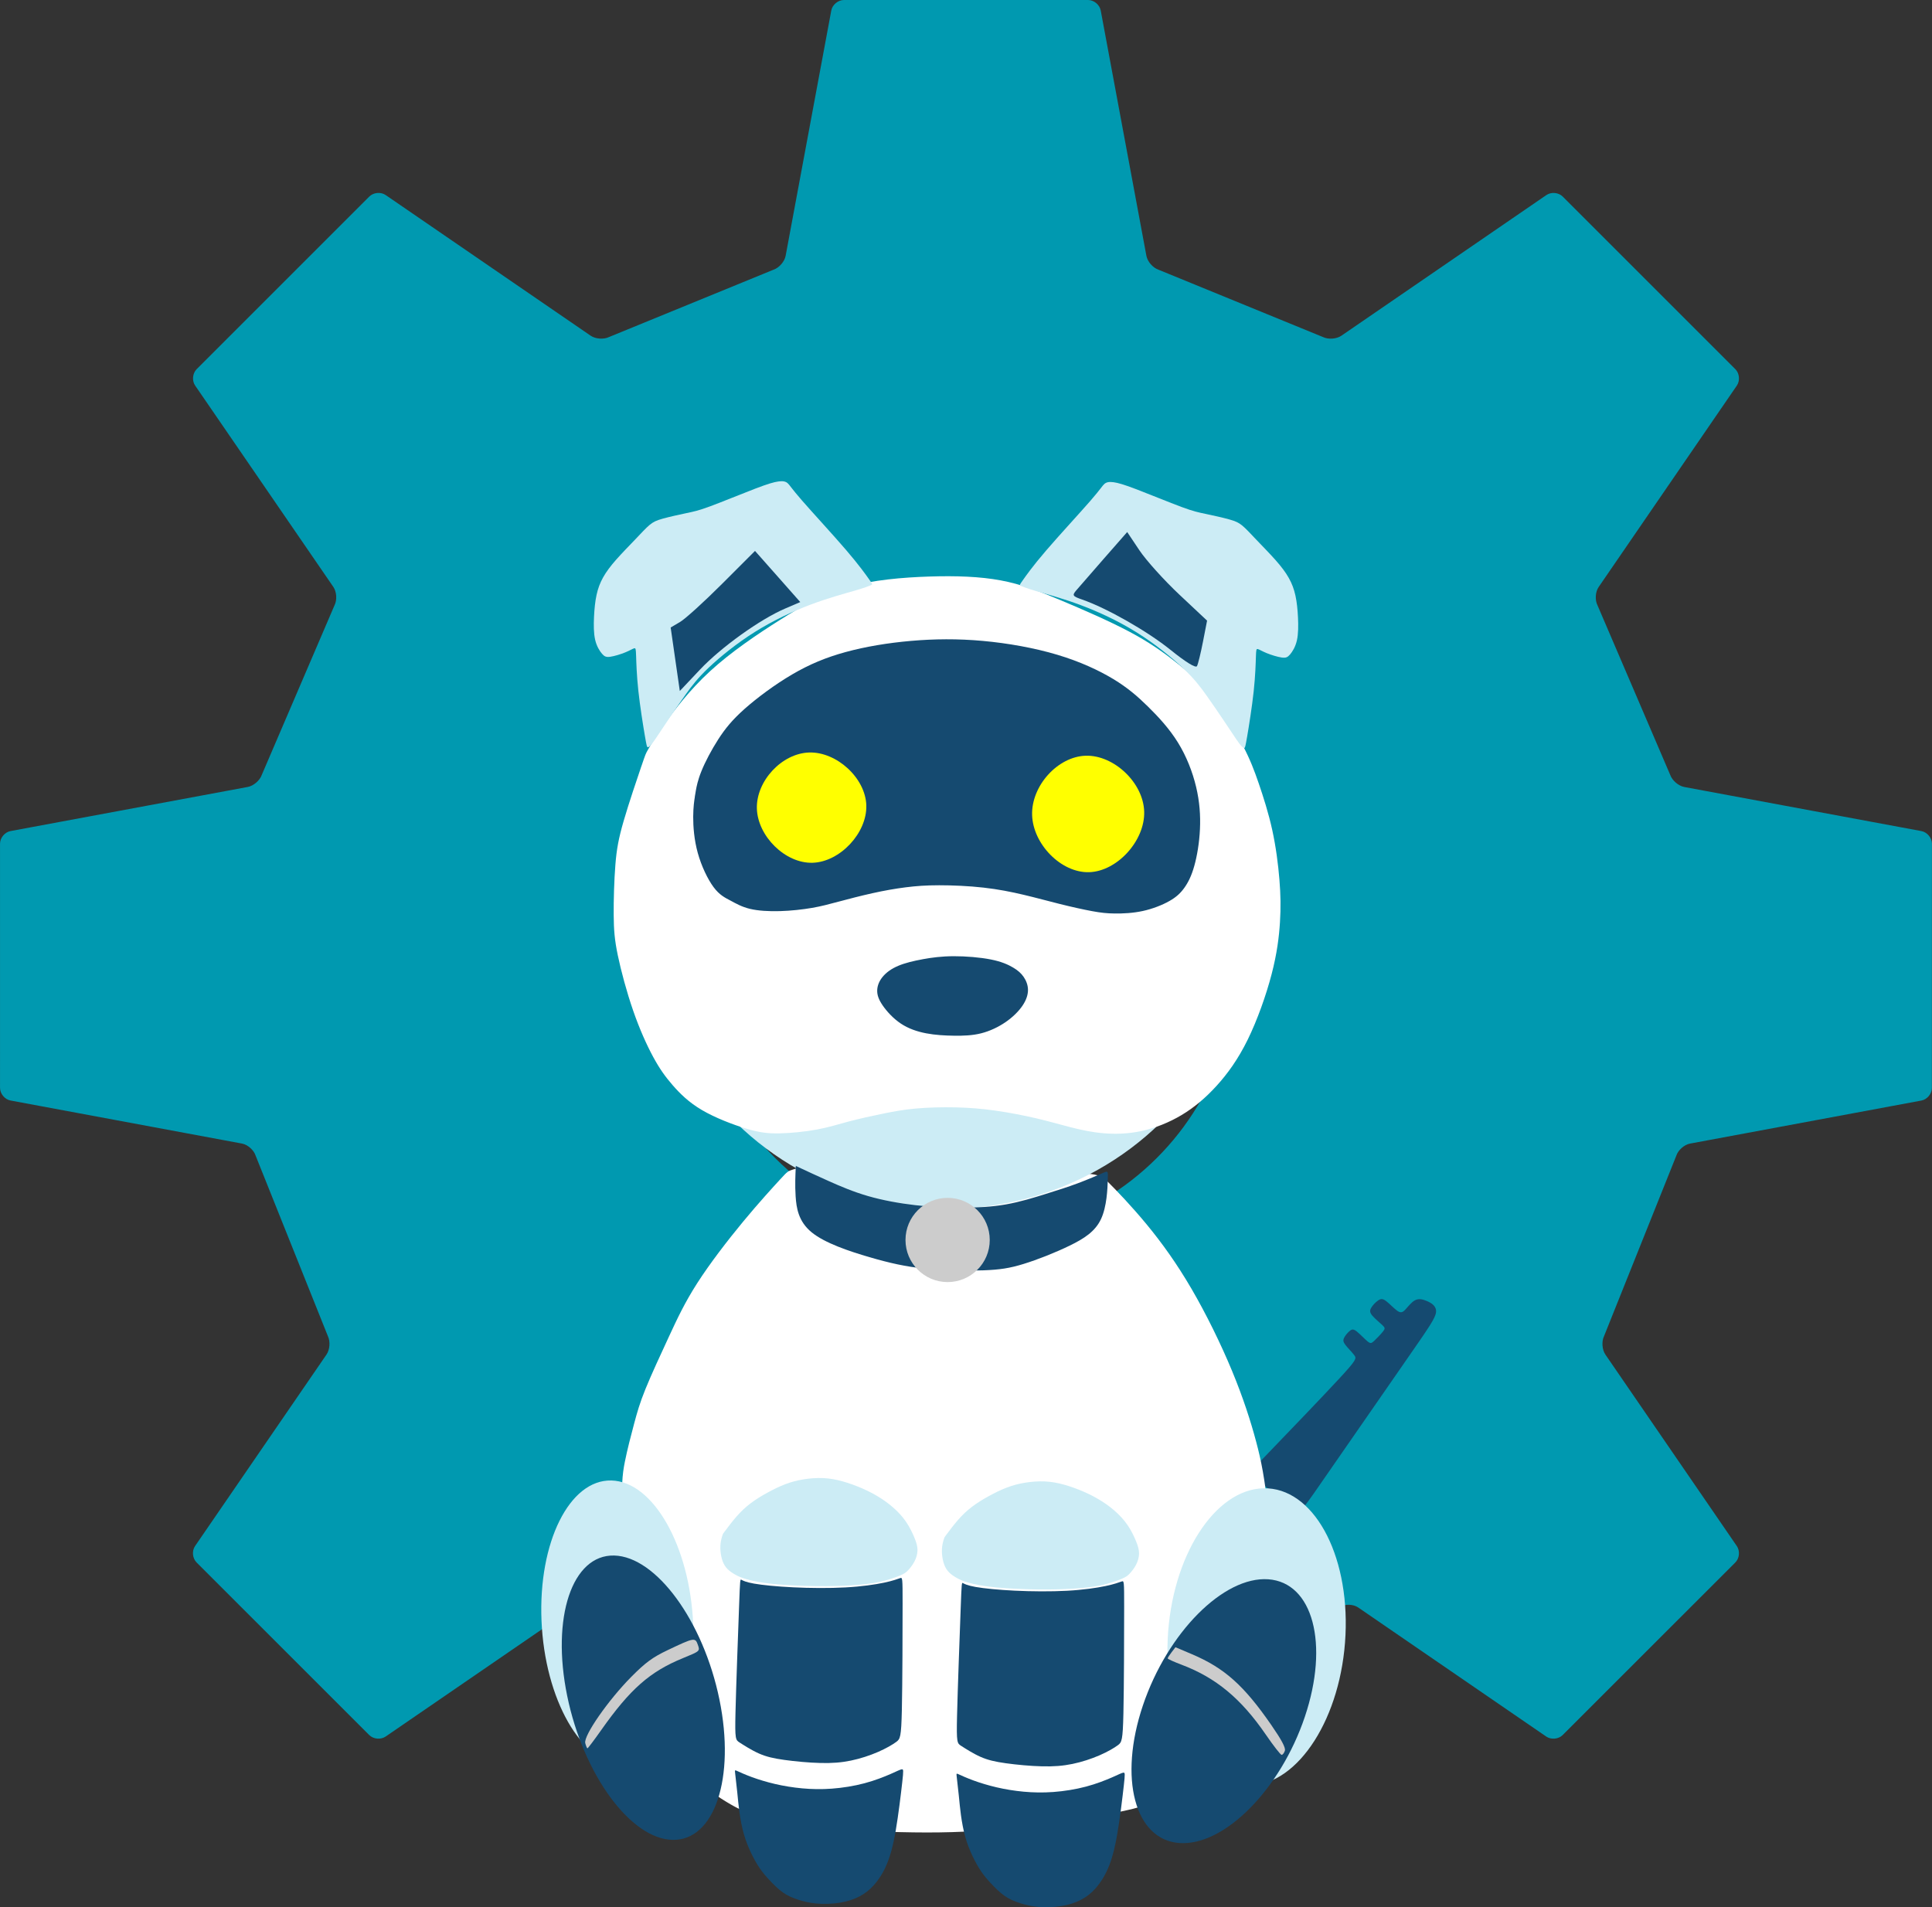 <?xml version="1.0" encoding="UTF-8" standalone="no"?>
<svg
   width="83.25mm"
   height="82.194mm"
   viewBox="0 0 83.25 82.194"
   version="1.1"
   id="svg8"
   inkscape:version="1.0.2 (e86c870879, 2021-01-15, custom)"
   sodipodi:docname="logoop.svg"
   xmlns:inkscape="http://www.inkscape.org/namespaces/inkscape"
   xmlns:sodipodi="http://sodipodi.sourceforge.net/DTD/sodipodi-0.dtd"
   xmlns="http://www.w3.org/2000/svg"
   xmlns:svg="http://www.w3.org/2000/svg"
   xmlns:rdf="http://www.w3.org/1999/02/22-rdf-syntax-ns#"
   xmlns:cc="http://creativecommons.org/ns#"
   xmlns:dc="http://purl.org/dc/elements/1.1/">
  <rect x="0" y="0" width="83.25" height="82.194" fill="#333333" stroke="none"/>
  <defs
     id="defs2">
    <inkscape:path-effect
       effect="bspline"
       id="path-effect1421"
       is_visible="true"
       lpeversion="1"
       weight="33.333"
       steps="2"
       helper_size="0"
       apply_no_weight="true"
       apply_with_weight="true"
       only_selected="false" />
    <inkscape:path-effect
       effect="bspline"
       id="path-effect1395"
       is_visible="true"
       lpeversion="1"
       weight="33.333"
       steps="2"
       helper_size="0"
       apply_no_weight="true"
       apply_with_weight="true"
       only_selected="false" />
    <inkscape:path-effect
       effect="bspline"
       id="path-effect1391"
       is_visible="true"
       lpeversion="1"
       weight="33.333"
       steps="2"
       helper_size="0"
       apply_no_weight="true"
       apply_with_weight="true"
       only_selected="false" />
    <inkscape:path-effect
       effect="bspline"
       id="path-effect1387"
       is_visible="true"
       lpeversion="1"
       weight="33.333"
       steps="2"
       helper_size="0"
       apply_no_weight="true"
       apply_with_weight="true"
       only_selected="false" />
    <inkscape:path-effect
       effect="bspline"
       id="path-effect1383"
       is_visible="true"
       lpeversion="1"
       weight="33.333"
       steps="2"
       helper_size="0"
       apply_no_weight="true"
       apply_with_weight="true"
       only_selected="false" />
    <inkscape:path-effect
       effect="bspline"
       id="path-effect1342"
       is_visible="true"
       lpeversion="1"
       weight="33.333"
       steps="2"
       helper_size="0"
       apply_no_weight="true"
       apply_with_weight="true"
       only_selected="false" />
    <inkscape:path-effect
       effect="bspline"
       id="path-effect1340"
       is_visible="true"
       lpeversion="1"
       weight="33.333"
       steps="2"
       helper_size="0"
       apply_no_weight="true"
       apply_with_weight="true"
       only_selected="false" />
    <inkscape:path-effect
       effect="bspline"
       id="path-effect1311"
       is_visible="true"
       lpeversion="1"
       weight="33.333"
       steps="2"
       helper_size="0"
       apply_no_weight="true"
       apply_with_weight="true"
       only_selected="false" />
    <inkscape:path-effect
       effect="bspline"
       id="path-effect1288"
       is_visible="true"
       lpeversion="1"
       weight="33.333"
       steps="2"
       helper_size="0"
       apply_no_weight="true"
       apply_with_weight="true"
       only_selected="false" />
    <inkscape:path-effect
       effect="bspline"
       id="path-effect1271"
       is_visible="true"
       lpeversion="1"
       weight="33.333"
       steps="2"
       helper_size="0"
       apply_no_weight="true"
       apply_with_weight="true"
       only_selected="false" />
    <inkscape:path-effect
       effect="bspline"
       id="path-effect1269"
       is_visible="true"
       lpeversion="1"
       weight="33.333"
       steps="2"
       helper_size="0"
       apply_no_weight="true"
       apply_with_weight="true"
       only_selected="false" />
    <inkscape:path-effect
       effect="bspline"
       id="path-effect1267"
       is_visible="true"
       lpeversion="1"
       weight="33.333"
       steps="2"
       helper_size="0"
       apply_no_weight="true"
       apply_with_weight="true"
       only_selected="false" />
    <inkscape:path-effect
       effect="bspline"
       id="path-effect1234"
       is_visible="true"
       lpeversion="1"
       weight="33.333"
       steps="2"
       helper_size="0"
       apply_no_weight="true"
       apply_with_weight="true"
       only_selected="false" />
    <inkscape:path-effect
       effect="bspline"
       id="path-effect1230"
       is_visible="true"
       lpeversion="1"
       weight="33.333"
       steps="2"
       helper_size="0"
       apply_no_weight="true"
       apply_with_weight="true"
       only_selected="false" />
    <inkscape:path-effect
       effect="bspline"
       id="path-effect1226"
       is_visible="true"
       lpeversion="1"
       weight="33.333"
       steps="2"
       helper_size="0"
       apply_no_weight="true"
       apply_with_weight="true"
       only_selected="false" />
    <inkscape:path-effect
       effect="bspline"
       id="path-effect1164"
       is_visible="true"
       lpeversion="1"
       weight="33.333"
       steps="2"
       helper_size="0"
       apply_no_weight="true"
       apply_with_weight="true"
       only_selected="false" />
    <inkscape:path-effect
       effect="bspline"
       id="path-effect1160"
       is_visible="true"
       lpeversion="1"
       weight="33.333"
       steps="2"
       helper_size="0"
       apply_no_weight="true"
       apply_with_weight="true"
       only_selected="false" />
    <inkscape:path-effect
       effect="bspline"
       id="path-effect1148"
       is_visible="true"
       lpeversion="1"
       weight="33.333"
       steps="2"
       helper_size="0"
       apply_no_weight="true"
       apply_with_weight="true"
       only_selected="false" />
    <inkscape:path-effect
       effect="bspline"
       id="path-effect1138"
       is_visible="true"
       lpeversion="1"
       weight="33.333"
       steps="2"
       helper_size="0"
       apply_no_weight="true"
       apply_with_weight="true"
       only_selected="false" />
    <inkscape:path-effect
       effect="bspline"
       id="path-effect1115"
       is_visible="true"
       lpeversion="1"
       weight="33.333"
       steps="2"
       helper_size="0"
       apply_no_weight="true"
       apply_with_weight="true"
       only_selected="false" />
    <inkscape:path-effect
       effect="bspline"
       id="path-effect1107"
       is_visible="true"
       lpeversion="1"
       weight="33.333"
       steps="2"
       helper_size="0"
       apply_no_weight="true"
       apply_with_weight="true"
       only_selected="false" />
    <inkscape:path-effect
       effect="bspline"
       id="path-effect1101"
       is_visible="true"
       lpeversion="1"
       weight="33.333"
       steps="2"
       helper_size="0"
       apply_no_weight="true"
       apply_with_weight="true"
       only_selected="false" />
    <inkscape:path-effect
       effect="bspline"
       id="path-effect1093"
       is_visible="true"
       lpeversion="1"
       weight="33.333"
       steps="2"
       helper_size="0"
       apply_no_weight="true"
       apply_with_weight="true"
       only_selected="false" />
    <inkscape:path-effect
       effect="bspline"
       id="path-effect1091"
       is_visible="true"
       lpeversion="1"
       weight="33.333"
       steps="2"
       helper_size="0"
       apply_no_weight="true"
       apply_with_weight="true"
       only_selected="false" />
    <inkscape:path-effect
       effect="bspline"
       id="path-effect1079"
       is_visible="true"
       lpeversion="1"
       weight="33.333"
       steps="2"
       helper_size="0"
       apply_no_weight="true"
       apply_with_weight="true"
       only_selected="false" />
    <inkscape:path-effect
       effect="bspline"
       id="path-effect1075"
       is_visible="true"
       lpeversion="1"
       weight="33.333"
       steps="2"
       helper_size="0"
       apply_no_weight="true"
       apply_with_weight="true"
       only_selected="false" />
  </defs>
  <sodipodi:namedview
     id="base"
     pagecolor="#ffffff"
     bordercolor="#666666"
     borderopacity="1.0"
     inkscape:pageopacity="0.0"
     inkscape:pageshadow="2"
     inkscape:zoom="1.4"
     inkscape:cx="280.49731"
     inkscape:cy="179.5942"
     inkscape:document-units="mm"
     inkscape:current-layer="layer1"
     inkscape:document-rotation="0"
     showgrid="false"
     inkscape:object-nodes="false"
     inkscape:snap-others="false"
     inkscape:snap-nodes="false"
     inkscape:window-width="1920"
     inkscape:window-height="1011"
     inkscape:window-x="0"
     inkscape:window-y="32"
     inkscape:window-maximized="1"
     fit-margin-top="0"
     fit-margin-left="0"
     fit-margin-right="0"
     fit-margin-bottom="0"
     inkscape:showpageshadow="2"
     inkscape:pagecheckerboard="0"
     inkscape:deskcolor="#d1d1d1" />
  <g
     inkscape:label="Capa 1"
     inkscape:groupmode="layer"
     id="layer1"
     transform="translate(-75.608,-200.428)">
    <path
       d="m 158.404,236.245 -10.221,-1.901 c -0.249,-0.046 -0.521,-0.28 -0.605,-0.52 l -3.133,-7.309 c -0.117,-0.226 -0.094,-0.58 0.05,-0.79 l 5.955,-8.681 c 0.142,-0.208 0.114,-0.526 -0.065,-0.706 l -7.438,-7.438 c -0.18,-0.18 -0.497,-0.209 -0.706,-0.065 l -8.832,6.061 c -0.209,0.144 -0.567,0.169 -0.794,0.057 l -7.086,-2.901 c -0.241,-0.08 -0.475,-0.349 -0.522,-0.598 l -1.968,-10.572 c -0.046,-0.25 -0.292,-0.454 -0.545,-0.454 H 111.973 c -0.253,0 -0.499,0.204 -0.545,0.453 l -1.967,10.572 c -0.047,0.249 -0.281,0.518 -0.522,0.598 l -7.086,2.901 c -0.228,0.112 -0.586,0.087 -0.794,-0.057 l -8.832,-6.061 c -0.209,-0.144 -0.527,-0.114 -0.707,0.065 l -7.438,7.438 c -0.179,0.18 -0.209,0.498 -0.065,0.707 l 5.956,8.68 c 0.143,0.21 0.165,0.564 0.049,0.79 l -3.134,7.309 c -0.083,0.24 -0.355,0.474 -0.605,0.52 l -10.221,1.901 c -0.25,0.047 -0.453,0.292 -0.453,0.546 l 3.41e-4,10.52 c 0,0.254 0.204,0.5 0.453,0.546 l 9.97,1.855 c 0.249,0.045 0.516,0.282 0.592,0.524 l 3.112,7.775 c 0.111,0.228 0.085,0.585 -0.059,0.794 l -5.664,8.253 c -0.143,0.209 -0.114,0.527 0.065,0.707 l 7.44,7.438 c 0.179,0.179 0.497,0.208 0.706,0.065 l 8.107,-5.564 c 0.208,-0.143 0.559,-0.154 0.777,-0.027 l 3.575,1.909 c 0.226,0.116 0.491,0.018 0.588,-0.216 l 7.372,-17.812 c 0.098,-0.234 0,-0.534 -0.216,-0.666 l -0.895,-0.548 c -0.165,-0.1 -0.39,-0.274 -0.566,-0.433 -3.227,-2.067 -5.369,-5.682 -5.369,-9.8 0,-6.426 5.21,-11.634 11.634,-11.634 6.425,0 11.633,5.208 11.633,11.634 0,4.118 -2.141,7.733 -5.369,9.8 -0.175,0.159 -0.4,0.333 -0.565,0.434 l -0.895,0.548 c -0.215,0.132 -0.313,0.431 -0.216,0.665 l 7.371,17.813 c 0.097,0.234 0.361,0.331 0.588,0.216 l 3.575,-1.909 c 0.219,-0.128 0.568,-0.117 0.777,0.026 l 8.107,5.565 c 0.209,0.142 0.527,0.113 0.706,-0.065 l 7.44,-7.438 c 0.18,-0.18 0.209,-0.498 0.065,-0.707 l -5.663,-8.252 c -0.143,-0.209 -0.17,-0.566 -0.059,-0.794 l 3.113,-7.775 c 0.077,-0.242 0.342,-0.479 0.591,-0.524 l 9.97,-1.855 c 0.249,-0.045 0.453,-0.292 0.453,-0.546 l 0.002,-10.52 c 6.7e-4,-0.254 -0.203,-0.499 -0.452,-0.547"
       id="path1921"
       style="fill:#0099b0;stroke:none;stroke-width:0.419;stroke-opacity:1"
       sodipodi:nodetypes="ccccccccccccccsscccccccccccccccccccccccccccccccccssscccccccccccccccccccc"
       inkscape:export-xdpi="244.08412"
       inkscape:export-ydpi="244.08412" />
    <path
       style="fill:#154a70;fill-opacity:1;stroke:none;stroke-width:0.265px;stroke-linecap:butt;stroke-linejoin:miter;stroke-opacity:1"
       d="m 132.495,264.393 c 0.887,-1.281 2.662,-3.843 3.682,-5.313 1.02,-1.47 1.285,-1.848 1.31,-2.105 0.024,-0.257 -0.193,-0.391 -0.388,-0.475 -0.195,-0.084 -0.365,-0.118 -0.524,-0.032 -0.159,0.085 -0.306,0.29 -0.419,0.406 -0.113,0.117 -0.191,0.146 -0.334,0.048 -0.143,-0.098 -0.349,-0.322 -0.494,-0.429 -0.146,-0.107 -0.23,-0.095 -0.339,-0.019 -0.11,0.076 -0.244,0.216 -0.305,0.33 -0.061,0.114 -0.049,0.201 0.065,0.332 0.113,0.131 0.325,0.303 0.435,0.409 0.109,0.105 0.113,0.142 0.023,0.258 -0.091,0.116 -0.276,0.311 -0.39,0.416 -0.114,0.105 -0.156,0.12 -0.281,0.018 -0.124,-0.102 -0.331,-0.322 -0.467,-0.429 -0.136,-0.107 -0.2,-0.1 -0.29,-0.031 -0.089,0.069 -0.202,0.2 -0.254,0.305 -0.051,0.105 -0.04,0.182 0.062,0.314 0.102,0.132 0.294,0.32 0.386,0.449 0.092,0.129 0.083,0.196 -0.668,1.007 -0.751,0.811 -2.243,2.363 -3.017,3.166 -0.774,0.803 -0.829,0.857 -0.49,1.175 0.34,0.318 1.075,0.9 1.442,1.191 0.367,0.291 0.367,0.291 1.255,-0.99 z"
       id="path1419"
       inkscape:path-effect="#path-effect1421"
       inkscape:original-d="m 131.6074,265.67439 c 1.77488,-2.56178 3.54959,-5.1236 5.32408,-7.68548 0.26636,-0.37889 0.53141,-0.75625 0.79799,-1.13613 -0.21773,-0.13454 -0.43523,-0.26867 -0.65427,-0.40333 -0.17076,-0.0338 -0.34081,-0.0671 -0.51187,-0.10047 -0.14691,0.20437 -0.29394,0.40871 -0.44142,0.6133 -0.0781,0.0284 -0.15626,0.0579 -0.23522,0.0867 -0.20652,-0.22524 -0.41257,-0.44955 -0.61984,-0.6746 -0.0841,0.0115 -0.16815,0.023 -0.25304,0.0348 -0.13457,0.14051 -0.269,0.28063 -0.40367,0.42083 0.0128,0.0872 0.0252,0.17458 0.0374,0.26242 0.21422,0.17382 0.42633,0.34627 0.64024,0.52064 0.005,0.0367 0.009,0.0733 0.0127,0.11023 -0.18543,0.19539 -0.3706,0.39031 -0.55716,0.58648 -0.0417,0.0148 -0.084,0.0288 -0.12611,0.0438 -0.20618,-0.21971 -0.41282,-0.4394 -0.6206,-0.65978 -0.0645,0.007 -0.12885,0.0135 -0.194,0.0205 -0.11354,0.13183 -0.22641,0.26251 -0.34099,0.39502 0.012,0.0773 0.0237,0.15447 0.035,0.23134 0.19175,0.18687 0.38438,0.3751 0.57713,0.5639 -0.009,0.0685 -0.0174,0.13651 -0.0267,0.205 -1.49251,1.55281 -2.9851,3.10553 -4.47789,4.65823 -0.055,0.0538 -0.1106,0.10735 -0.16631,0.16082 0.73514,0.58205 1.46991,1.16393 2.20442,1.74559 z"
       inkscape:transform-center-x="-10.197589"
       inkscape:transform-center-y="-12.60351"
       sodipodi:nodetypes="sccccccccccccccccccccccss"
       inkscape:export-xdpi="244.08412"
       inkscape:export-ydpi="244.08412" />
    <path
       style="fill:#ffffff;stroke:none;stroke-width:0.265px;stroke-linecap:butt;stroke-linejoin:miter;stroke-opacity:1"
       d="m 109.242,251.237 c -0.308,0.335 -0.923,1.005 -1.608,1.833 -0.685,0.828 -1.441,1.813 -1.98,2.653 -0.539,0.84 -0.862,1.533 -1.222,2.309 -0.36,0.776 -0.758,1.635 -1.01,2.256 -0.252,0.621 -0.358,1.005 -0.491,1.501 -0.133,0.496 -0.292,1.105 -0.399,1.643 -0.107,0.537 -0.163,1.003 -0.107,2.925 0.056,1.921 0.224,5.298 0.929,7.474 0.706,2.176 1.95,3.151 2.778,3.736 0.829,0.585 1.242,0.78 1.449,0.877 0.207,0.098 0.207,0.098 0.417,0.196 0.21,0.099 0.63,0.295 1.771,0.447 1.142,0.152 3.005,0.258 4.603,0.298 1.598,0.039 2.929,0.011 4.538,-0.147 1.609,-0.158 3.494,-0.445 4.713,-0.682 1.218,-0.236 1.768,-0.421 2.68,-1.008 0.911,-0.586 2.184,-1.574 3,-2.625 0.816,-1.051 1.174,-2.166 1.253,-3.86 0.079,-1.693 -0.121,-3.965 -0.289,-5.456 -0.168,-1.491 -0.304,-2.201 -0.535,-3.063 -0.23,-0.863 -0.555,-1.878 -1.034,-3.034 -0.479,-1.156 -1.113,-2.451 -1.75,-3.543 -0.637,-1.092 -1.277,-1.98 -1.926,-2.767 -0.649,-0.787 -1.307,-1.472 -1.659,-1.822 -0.352,-0.35 -0.398,-0.365 -2.393,-0.47 -1.995,-0.105 -5.938,-0.301 -8.166,-0.318 -2.228,-0.016 -2.74,0.148 -2.997,0.23 -0.256,0.082 -0.256,0.082 -0.564,0.417 z"
       id="path1158"
       inkscape:path-effect="#path-effect1160"
       inkscape:original-d="m 109.54958,250.90189 c -0.61476,0.67019 -1.22978,1.34011 -1.84508,2.00977 -0.75556,0.98584 -1.51136,1.97137 -2.26743,2.95665 -0.32237,0.69388 -0.64498,1.38746 -0.96787,2.08079 -0.39785,0.85922 -0.79595,1.71813 -1.19433,2.5768 -0.10568,0.38378 -0.21162,0.76728 -0.31783,1.15052 -0.15894,0.60941 -0.31813,1.21854 -0.4776,1.82741 -0.0554,0.46596 -0.11103,0.93165 -0.16695,1.39708 0.16789,3.37734 0.33551,6.75427 0.50287,10.13101 1.24408,0.97527 2.48785,1.95023 3.73138,2.92495 0.41383,0.19528 0.82739,0.39028 1.24069,0.58503 2.7e-4,2.6e-4 2.6e-4,2.6e-4 0,1.1e-4 0.41999,0.19705 0.83969,0.39383 1.25913,0.59035 1.86388,0.10703 3.72743,0.21379 5.59075,0.32029 1.33177,-0.0278 2.66323,-0.0559 3.99445,-0.0843 1.88615,-0.28727 3.77196,-0.57479 5.65754,-0.86258 0.55059,-0.18489 1.10089,-0.37003 1.65094,-0.55544 1.27308,-0.98743 2.54584,-1.97508 3.81837,-2.96301 0.35858,-1.11493 0.71689,-2.23008 1.07494,-3.34552 -0.19988,-2.27153 -0.40001,-4.54324 -0.60041,-6.81525 -0.1359,-0.70966 -0.27205,-1.41954 -0.40847,-2.12971 -0.32407,-1.01534 -0.6484,-2.0309 -0.973,-3.04675 -0.63394,-1.29547 -1.26812,-2.59116 -1.90257,-3.88714 -0.63967,-0.88806 -1.27957,-1.77634 -1.91976,-2.66491 -0.65804,-0.68488 -1.31631,-1.37 -1.97486,-2.05539 -0.0457,-0.0146 -0.0917,-0.0295 -0.13801,-0.0447 -3.94304,-0.19573 -7.88619,-0.39171 -11.82968,-0.58796 -0.51215,0.16421 -1.02454,0.32815 -1.53721,0.49183 z"
       inkscape:export-xdpi="244.08412"
       inkscape:export-ydpi="244.08412" />
    <ellipse
       style="fill:#ccecf5;fill-opacity:1;stroke:none;stroke-width:0.252;stroke-miterlimit:4;stroke-dasharray:none;stroke-opacity:1"
       id="path1103"
       cx="116.471"
       cy="240.006"
       rx="12.878"
       ry="12.513"
       inkscape:export-xdpi="244.08412"
       inkscape:export-ydpi="244.08412" />
    <path
       style="fill:#ffffff;stroke:none;stroke-width:0.265px;stroke-linecap:butt;stroke-linejoin:miter;stroke-miterlimit:4;stroke-dasharray:none;stroke-opacity:1"
       d="m 103.245,233.449 c -0.18,0.53 -0.541,1.591 -0.762,2.354 -0.222,0.763 -0.305,1.229 -0.358,1.893 -0.053,0.663 -0.078,1.524 -0.073,2.167 0.005,0.642 0.038,1.066 0.177,1.735 0.139,0.669 0.385,1.585 0.661,2.382 0.276,0.798 0.583,1.478 0.859,1.989 0.276,0.511 0.521,0.854 0.835,1.216 0.314,0.362 0.695,0.744 1.27,1.082 0.575,0.338 1.343,0.631 1.908,0.8 0.564,0.169 0.925,0.214 1.419,0.205 0.494,-0.009 1.121,-0.071 1.632,-0.166 0.511,-0.095 0.907,-0.223 1.368,-0.346 0.462,-0.122 0.99,-0.239 1.467,-0.336 0.476,-0.097 0.9,-0.176 1.426,-0.223 0.526,-0.047 1.153,-0.063 1.732,-0.049 0.579,0.014 1.109,0.056 1.691,0.139 0.582,0.082 1.216,0.204 1.766,0.333 0.55,0.129 1.017,0.266 1.478,0.384 0.461,0.118 0.918,0.217 1.425,0.259 0.507,0.042 1.065,0.027 1.642,-0.099 0.577,-0.126 1.174,-0.362 1.719,-0.688 0.544,-0.326 1.036,-0.743 1.507,-1.261 0.471,-0.519 0.922,-1.139 1.338,-1.986 0.415,-0.847 0.795,-1.92 1.029,-2.817 0.234,-0.896 0.322,-1.616 0.361,-2.247 0.039,-0.631 0.03,-1.175 -0.023,-1.827 -0.053,-0.653 -0.15,-1.415 -0.31,-2.146 -0.16,-0.731 -0.385,-1.43 -0.581,-2.004 -0.197,-0.573 -0.366,-1.02 -0.689,-1.641 -0.323,-0.621 -0.8,-1.416 -1.297,-2.044 -0.497,-0.627 -1.013,-1.086 -1.571,-1.529 -0.558,-0.443 -1.156,-0.869 -2.026,-1.331 -0.87,-0.461 -2.01,-0.957 -2.954,-1.352 -0.945,-0.395 -1.693,-0.69 -2.583,-0.855 -0.89,-0.166 -1.92,-0.203 -3.075,-0.166 -1.154,0.037 -2.432,0.148 -3.501,0.448 -1.069,0.3 -1.929,0.789 -2.923,1.415 -0.994,0.626 -2.123,1.39 -3.019,2.212 -0.896,0.821 -1.559,1.7 -1.985,2.305 -0.425,0.605 -0.612,0.935 -0.705,1.1 -0.093,0.165 -0.093,0.165 -0.274,0.695 z"
       id="path1099"
       inkscape:path-effect="#path-effect1101"
       inkscape:original-d="m 103.42522,232.91829 c -0.36009,1.06097 -0.72045,2.12167 -1.08107,3.1821 -0.0827,0.46625 -0.16561,0.93222 -0.24881,1.39792 -0.0238,0.86118 -0.0479,1.72206 -0.0722,2.58268 0.0336,0.42374 0.0669,0.84718 0.0999,1.27037 0.24552,0.9156 0.49078,1.83089 0.73577,2.74594 0.30687,0.68043 0.61348,1.36058 0.91982,2.04048 0.24568,0.34292 0.49109,0.68556 0.73625,1.02794 0.38206,0.38207 0.76384,0.76385 1.14536,1.14537 0.76858,0.29382 1.53687,0.58737 2.3049,0.88066 0.36074,0.045 0.72119,0.0897 1.08139,0.13416 0.62758,-0.0617 1.25488,-0.12376 1.88193,-0.18603 0.39555,-0.12798 0.79082,-0.25621 1.18583,-0.38472 0.52882,-0.11605 1.05735,-0.23236 1.58563,-0.34893 0.42419,-0.0781 0.84809,-0.15638 1.27175,-0.23497 0.62751,-0.0155 1.25473,-0.0312 1.8817,-0.0473 0.53035,0.0431 1.06042,0.0859 1.59024,0.12853 0.63405,0.12172 1.26782,0.24316 1.90133,0.36435 0.46692,0.13686 0.93356,0.27345 1.39994,0.40977 0.45656,0.0997 0.91284,0.19907 1.36887,0.29821 0.5582,-0.0149 1.11613,-0.0302 1.6738,-0.0456 0.59729,-0.2358 1.19429,-0.47186 1.79104,-0.70819 0.49199,-0.41623 0.9837,-0.83271 1.47515,-1.24946 0.45139,-0.62051 0.90249,-1.24126 1.35334,-1.86228 0.3799,-1.07317 0.75952,-2.14656 1.13889,-3.22025 0.0882,-0.71909 0.17615,-1.43842 0.26384,-2.15802 -0.009,-0.54314 -0.0181,-1.08653 -0.0276,-1.63018 -0.0964,-0.76179 -0.19297,-1.52381 -0.28985,-2.28611 -0.22392,-0.69941 -0.44809,-1.39905 -0.67253,-2.09898 -0.16914,-0.44638 -0.33854,-0.89301 -0.5082,-1.33991 -0.47672,-0.79516 -0.95367,-1.59056 -1.4309,-2.38624 -0.51639,-0.45876 -1.03301,-0.91777 -1.54992,-1.37705 -0.5985,-0.42631 -1.19724,-0.85285 -1.79626,-1.27968 -1.14013,-0.49564 -2.28048,-0.99152 -3.42112,-1.48769 -0.74841,-0.29414 -1.49706,-0.58854 -2.246,-0.8832 -1.03039,-0.0368 -2.06101,-0.0738 -3.09192,-0.11117 -1.27763,0.11112 -2.55548,0.22196 -3.83362,0.33254 -0.85971,0.48918 -1.71966,0.97807 -2.57988,1.46671 -1.12864,0.76406 -2.2575,1.52783 -3.38664,2.29134 -0.66309,0.87922 -1.32642,1.75813 -1.99003,2.6368 -0.18646,0.33031 -0.37318,0.66034 -0.56016,0.99011 z"
       inkscape:export-xdpi="244.08412"
       inkscape:export-ydpi="244.08412" />
    <path
       style="fill:#154a70;fill-opacity:1;fill-rule:nonzero;stroke:none;stroke-width:0.265px;stroke-linecap:butt;stroke-linejoin:miter;stroke-opacity:1"
       d="m 105.549,234.77 c -0.023,0.143 -0.069,0.428 -0.071,0.854 -0.002,0.427 0.04,0.995 0.197,1.562 0.157,0.568 0.429,1.135 0.682,1.475 0.253,0.34 0.487,0.452 0.727,0.579 0.239,0.128 0.484,0.271 0.838,0.356 0.354,0.085 0.819,0.112 1.298,0.098 0.48,-0.014 0.975,-0.07 1.378,-0.139 0.403,-0.07 0.713,-0.154 1.137,-0.267 0.423,-0.113 0.96,-0.254 1.467,-0.366 0.507,-0.113 0.985,-0.197 1.436,-0.254 0.451,-0.057 0.876,-0.088 1.441,-0.088 0.565,-3.2e-4 1.272,0.029 1.907,0.101 0.635,0.071 1.2,0.184 1.736,0.311 0.536,0.127 1.044,0.267 1.552,0.394 0.508,0.127 1.016,0.24 1.396,0.31 0.38,0.07 0.631,0.097 0.975,0.101 0.344,0.004 0.779,-0.015 1.206,-0.108 0.427,-0.093 0.846,-0.259 1.147,-0.43 0.301,-0.17 0.484,-0.345 0.647,-0.574 0.163,-0.229 0.305,-0.511 0.425,-0.938 0.12,-0.427 0.217,-0.998 0.244,-1.584 0.028,-0.586 -0.014,-1.187 -0.166,-1.825 -0.152,-0.638 -0.414,-1.314 -0.783,-1.91 -0.369,-0.596 -0.845,-1.112 -1.295,-1.553 -0.449,-0.441 -0.871,-0.807 -1.488,-1.181 -0.618,-0.373 -1.431,-0.754 -2.412,-1.047 -0.981,-0.294 -2.13,-0.5 -3.212,-0.598 -1.082,-0.098 -2.098,-0.087 -3.093,-7.5e-4 -0.995,0.086 -1.968,0.249 -2.815,0.48 -0.847,0.231 -1.567,0.531 -2.31,0.967 -0.744,0.436 -1.51,1.007 -2.048,1.484 -0.537,0.478 -0.845,0.862 -1.135,1.313 -0.29,0.451 -0.563,0.968 -0.724,1.369 -0.162,0.4 -0.212,0.683 -0.238,0.824 -0.025,0.141 -0.025,0.141 -0.048,0.284 z"
       id="path1105"
       inkscape:path-effect="#path-effect1107"
       inkscape:original-d="m 105.57236,234.62715 c -0.0458,0.28527 -0.0919,0.57028 -0.13825,0.85502 0.0425,0.56825 0.0847,1.13622 0.12662,1.70394 0.27232,0.56764 0.54437,1.13501 0.81615,1.70212 0.23447,0.11233 0.46867,0.22438 0.70262,0.33618 0.24471,0.14365 0.48916,0.28702 0.73334,0.43014 0.46458,0.0275 0.92886,0.0547 1.39289,0.0816 0.49554,-0.0552 0.99079,-0.1106 1.48579,-0.1663 0.31071,-0.084 0.62115,-0.1683 0.93133,-0.25284 0.5365,-0.1408 1.07271,-0.28186 1.60867,-0.42318 0.47829,-0.0838 0.95629,-0.16794 1.43404,-0.2523 0.42471,-0.0303 0.84914,-0.0608 1.27332,-0.0916 0.70649,0.0301 1.41269,0.06 2.11864,0.0896 0.56472,0.11326 1.12915,0.22626 1.69333,0.339 0.50827,0.14092 1.01626,0.28157 1.524,0.42196 0.50827,0.11319 1.01626,0.2261 1.524,0.33876 0.25187,0.0274 0.50348,0.0545 0.75482,0.0814 0.43586,-0.019 0.87145,-0.0383 1.30678,-0.0579 0.41903,-0.16602 0.83778,-0.33229 1.25628,-0.49883 0.18371,-0.17435 0.36715,-0.34896 0.55033,-0.52384 0.14255,-0.28223 0.28484,-0.56472 0.42686,-0.84747 0.0973,-0.57086 0.19435,-1.14195 0.29113,-1.71333 -0.0415,-0.60042 -0.0833,-1.20108 -0.12532,-1.80202 -0.26188,-0.67586 -0.52401,-1.35196 -0.78641,-2.02834 -0.47605,-0.5154 -0.95236,-1.03104 -1.42893,-1.54696 -0.42159,-0.36608 -0.84342,-0.73241 -1.26553,-1.09901 -0.81306,-0.38015 -1.62636,-0.76054 -2.43993,-1.1412 -1.14842,-0.20632 -2.29706,-0.4129 -3.44598,-0.61975 -1.01561,0.0111 -2.03145,0.0218 -3.04757,0.0323 -0.97314,0.16237 -1.9465,0.32446 -2.92015,0.4863 -0.71982,0.3003 -1.43988,0.60032 -2.16022,0.90008 -0.76663,0.57128 -1.5335,1.14227 -2.30066,1.713 -0.30712,0.38439 -0.6145,0.76849 -0.92214,1.15234 -0.27229,0.51777 -0.54484,1.03526 -0.81765,1.5525 -0.0505,0.28314 -0.1012,0.56599 -0.1522,0.84859 z"
       inkscape:export-xdpi="244.08412"
       inkscape:export-ydpi="244.08412" />
    <path
       style="fill:#ffff00;stroke:none;stroke-width:0.346px;stroke-linecap:butt;stroke-linejoin:miter;stroke-opacity:1"
       d="m 112.938,235.139 c -0.036,-1.188 -1.282,-2.315 -2.461,-2.281 -1.179,0.034 -2.291,1.231 -2.255,2.419 0.037,1.188 1.222,2.368 2.4,2.333 1.179,-0.035 2.351,-1.283 2.315,-2.471 z"
       id="path1113"
       inkscape:path-effect="#path-effect1115"
       inkscape:original-d="m 114.14728,235.07857 c -1.24517,-1.12701 -2.49072,-2.25436 -3.73661,-3.38203 -1.11177,1.19677 -2.2239,2.3932 -3.33642,3.58934 1.1854,1.17978 2.37036,2.35916 3.55505,3.53827 1.17305,-1.24821 2.34567,-2.49672 3.51798,-3.74558 z"
       sodipodi:nodetypes="ccccc"
       inkscape:export-xdpi="244.08412"
       inkscape:export-ydpi="244.08412" />
    <path
       style="fill:#ffff00;fill-opacity:1;stroke:none;stroke-width:0.36px;stroke-linecap:butt;stroke-linejoin:miter;stroke-opacity:1"
       d="m 124.911,235.406 c -0.037,-1.255 -1.313,-2.446 -2.52,-2.409 -1.208,0.036 -2.347,1.3 -2.309,2.555 0.037,1.255 1.251,2.501 2.458,2.464 1.207,-0.037 2.408,-1.356 2.371,-2.61 z"
       id="path1113-3"
       inkscape:path-effect="#path-effect1138"
       inkscape:original-d="m 126.149,235.34231 c -1.27536,-1.19055 -2.55107,-2.38144 -3.82715,-3.57268 -1.13872,1.26423 -2.27779,2.5281 -3.41726,3.79167 1.21411,1.2463 2.42778,2.49216 3.64117,3.73773 1.20147,-1.31857 2.40252,-2.63747 3.60324,-3.95672 z"
       sodipodi:nodetypes="ccccc"
       inkscape:export-xdpi="244.08412"
       inkscape:export-ydpi="244.08412" />
    <path
       style="fill:#154a70;fill-opacity:1;stroke:none;stroke-width:0.265px;stroke-linecap:butt;stroke-linejoin:miter;stroke-opacity:1"
       d="m 115.365,241.768 c -0.394,0.072 -0.762,0.16 -1.056,0.285 -0.294,0.125 -0.514,0.287 -0.664,0.468 -0.15,0.181 -0.231,0.381 -0.238,0.58 -0.007,0.199 0.058,0.397 0.232,0.652 0.174,0.255 0.455,0.566 0.783,0.785 0.328,0.219 0.702,0.347 1.095,0.422 0.393,0.075 0.806,0.098 1.205,0.103 0.399,0.005 0.786,-0.008 1.163,-0.103 0.377,-0.095 0.745,-0.271 1.055,-0.484 0.31,-0.213 0.561,-0.464 0.725,-0.704 0.164,-0.24 0.239,-0.471 0.239,-0.682 -9.2e-4,-0.211 -0.079,-0.403 -0.186,-0.56 -0.108,-0.157 -0.245,-0.28 -0.458,-0.406 -0.213,-0.126 -0.5,-0.256 -0.956,-0.346 -0.455,-0.091 -1.079,-0.143 -1.601,-0.141 -0.522,0.002 -0.943,0.058 -1.337,0.13 z"
       id="path1146"
       inkscape:path-effect="#path-effect1148"
       inkscape:original-d="m 115.33843,241.75186 c -0.36753,0.0885 -0.73534,0.17671 -1.1034,0.26467 -0.21952,0.16213 -0.43929,0.32398 -0.65933,0.48557 -0.0805,0.20024 -0.1612,0.4002 -0.2422,0.5999 0.066,0.19822 0.13172,0.39617 0.19717,0.59387 0.28169,0.31161 0.56309,0.62295 0.84424,0.93403 0.37443,0.12779 0.74859,0.2553 1.12249,0.38256 0.41279,0.0232 0.82531,0.0461 1.23756,0.0688 0.38647,-0.0129 0.77267,-0.026 1.1586,-0.0393 0.36827,-0.17578 0.73626,-0.35182 1.104,-0.52813 0.2516,-0.25016 0.50294,-0.50057 0.75401,-0.75126 0.0761,-0.23022 0.152,-0.4607 0.22761,-0.69145 -0.0776,-0.19142 -0.15555,-0.3831 -0.23372,-0.57505 -0.13726,-0.12217 -0.27478,-0.2446 -0.41257,-0.36729 -0.28727,-0.1293 -0.57479,-0.25886 -0.86258,-0.38868 -0.62316,-0.0516 -1.24657,-0.10344 -1.87025,-0.15555 -0.42028,0.056 -0.84082,0.11181 -1.26163,0.16731 z"
       sodipodi:nodetypes="ccccccccccccccccc"
       inkscape:export-xdpi="244.08412"
       inkscape:export-ydpi="244.08412" />
    <path
       style="fill:#154a70;fill-opacity:1;stroke:none;stroke-width:0.265px;stroke-linecap:butt;stroke-linejoin:miter;stroke-opacity:1"
       d="m 110.13,250.783 c 0.23,0.108 0.69,0.323 1.195,0.548 0.505,0.225 1.056,0.461 1.687,0.643 0.631,0.183 1.343,0.312 2.034,0.392 0.691,0.08 1.363,0.109 2.015,0.108 0.653,-0.001 1.286,-0.033 1.897,-0.141 0.611,-0.108 1.2,-0.291 1.712,-0.451 0.512,-0.16 0.948,-0.297 1.383,-0.46 0.435,-0.163 0.869,-0.352 1.086,-0.446 0.217,-0.094 0.217,-0.094 0.204,0.292 -0.013,0.386 -0.04,1.158 -0.292,1.696 -0.252,0.538 -0.729,0.843 -1.351,1.146 -0.622,0.303 -1.389,0.605 -1.986,0.789 -0.596,0.184 -1.022,0.249 -1.726,0.275 -0.704,0.026 -1.687,0.011 -2.521,-0.073 -0.834,-0.085 -1.52,-0.24 -2.39,-0.493 -0.871,-0.254 -1.927,-0.606 -2.497,-1.074 -0.571,-0.468 -0.655,-1.05 -0.688,-1.546 -0.032,-0.496 -0.012,-0.904 0.008,-1.312 0,0 0,0 0,0 0,0 0,0 0,0 0,0 -3e-5,1e-5 0.23,0.108 z"
       id="path1162"
       inkscape:path-effect="#path-effect1164"
       inkscape:original-d="m 109.89984,250.67568 c 0.45994,0.21538 0.91961,0.43051 1.37902,0.64536 0.55108,0.23581 1.10188,0.47134 1.65242,0.70662 0.71183,0.12999 1.42337,0.25971 2.13466,0.38917 0.6715,0.0297 1.34271,0.0592 2.01368,0.0883 0.63408,-0.0315 1.26787,-0.0634 1.9014,-0.0954 0.58875,-0.18314 1.17721,-0.36653 1.76542,-0.55019 0.43633,-0.13667 0.87238,-0.27361 1.30817,-0.4108 0.43412,-0.1886 0.86796,-0.37746 1.30155,-0.56658 2.6e-4,2.6e-4 2.6e-4,2.6e-4 0,0 -0.0264,0.77191 -0.0532,1.54355 -0.0801,2.31493 -0.47656,0.30518 -0.95338,0.61011 -1.43047,0.91476 -0.76704,0.30209 -1.53432,0.6039 -2.30188,0.90546 -0.4255,0.066 -0.85125,0.13165 -1.27729,0.19708 -0.98253,-0.0142 -1.96525,-0.0287 -2.94833,-0.0434 -0.6852,-0.15463 -1.37061,-0.30952 -2.05633,-0.46468 -1.05579,-0.35224 -2.1118,-0.70472 -3.16812,-1.05748 -0.0845,-0.5826 -0.16918,-1.16544 -0.25417,-1.74855 0.0204,-0.40795 0.0405,-0.81614 0.0604,-1.22461 0,0 2.6e-4,2.6e-4 0,0 0,0 2.6e-4,2.6e-4 0,0 z"
       sodipodi:nodetypes="scccccccccccccccccccss"
       inkscape:export-xdpi="244.08412"
       inkscape:export-ydpi="244.08412" />
    <g
       id="g1190"
       transform="translate(75.644,103.416)"
       style="stroke:none;stroke-opacity:1"
       inkscape:export-xdpi="244.08412"
       inkscape:export-ydpi="244.08412">
      <ellipse
         style="fill:#ccecf5;fill-opacity:1;fill-rule:nonzero;stroke:none;stroke-width:0.276;stroke-miterlimit:4;stroke-dasharray:none;stroke-opacity:1"
         id="path1166-6"
         cx="19.567"
         cy="166.636"
         rx="3.268"
         ry="6.13"
         transform="matrix(1,0.024,0.042,0.999,0,0)" />
      <ellipse
         style="fill:#154a70;fill-opacity:1;fill-rule:nonzero;stroke:none;stroke-width:0.28;stroke-miterlimit:4;stroke-dasharray:none;stroke-opacity:1"
         id="path1166"
         cx="-7.255"
         cy="173.827"
         rx="3.28"
         ry="6.252"
         transform="matrix(1,0.024,0.201,0.98,0,0)" />
    </g>
    <g
       id="g1279"
       transform="translate(5.341,104.302)"
       style="stroke:none"
       inkscape:export-xdpi="244.08412"
       inkscape:export-ydpi="244.08412">
      <path
         style="fill:#ccecf5;fill-opacity:1;stroke:none;stroke-width:0.265px;stroke-linecap:butt;stroke-linejoin:miter;stroke-opacity:1"
         d="m 101.518,162.098 c 0.096,-0.13 0.288,-0.389 0.482,-0.611 0.193,-0.221 0.388,-0.405 0.608,-0.572 0.22,-0.167 0.466,-0.318 0.722,-0.458 0.255,-0.14 0.519,-0.27 0.775,-0.367 0.256,-0.098 0.504,-0.163 0.778,-0.208 0.274,-0.045 0.574,-0.069 0.858,-0.056 0.284,0.013 0.552,0.062 0.835,0.141 0.283,0.079 0.582,0.189 0.848,0.305 0.266,0.116 0.5,0.239 0.719,0.374 0.219,0.135 0.422,0.282 0.618,0.455 0.196,0.173 0.386,0.372 0.544,0.603 0.158,0.231 0.284,0.493 0.369,0.703 0.086,0.21 0.13,0.367 0.128,0.529 -0.002,0.162 -0.051,0.329 -0.129,0.48 -0.078,0.151 -0.186,0.288 -0.276,0.383 -0.09,0.095 -0.162,0.149 -0.362,0.232 -0.2,0.083 -0.529,0.196 -0.881,0.272 -0.352,0.076 -0.728,0.114 -1.17,0.142 -0.442,0.028 -0.95,0.045 -1.554,0.037 -0.604,-0.008 -1.303,-0.04 -1.832,-0.093 -0.529,-0.053 -0.887,-0.128 -1.135,-0.198 -0.248,-0.069 -0.386,-0.133 -0.512,-0.204 -0.126,-0.07 -0.239,-0.147 -0.331,-0.238 -0.091,-0.091 -0.161,-0.198 -0.212,-0.335 -0.051,-0.137 -0.084,-0.306 -0.096,-0.46 -0.012,-0.154 -0.002,-0.294 0.019,-0.413 0.022,-0.119 0.055,-0.217 0.072,-0.266 0.017,-0.049 0.017,-0.049 0.113,-0.179 z"
         id="path1224"
         inkscape:path-effect="#path-effect1226"
         inkscape:original-d="m 101.42233,162.2282 c 0.19255,-0.25922 0.38483,-0.51871 0.57684,-0.77846 0.19488,-0.18318 0.38948,-0.36662 0.58383,-0.55032 0.24636,-0.15027 0.49245,-0.3008 0.73827,-0.45159 0.26429,-0.12934 0.5283,-0.25895 0.79205,-0.38882 0.24854,-0.0654 0.4968,-0.13099 0.7448,-0.19689 0.30002,-0.0237 0.59976,-0.0477 0.89924,-0.0719 0.26807,0.0494 0.53586,0.0985 0.80339,0.14735 0.29897,0.10957 0.59766,0.21887 0.89609,0.3279 0.2343,0.12325 0.46833,0.24624 0.7021,0.36896 0.20335,0.14721 0.40643,0.29414 0.60925,0.44082 0.18987,0.19947 0.37946,0.39866 0.5688,0.59759 0.12639,0.26276 0.25251,0.52525 0.37836,0.78748 0.0452,0.15751 0.0901,0.31474 0.13477,0.47172 -0.0487,0.16694 -0.0976,0.33361 -0.14677,0.50002 -0.10743,0.13668 -0.21512,0.2731 -0.32308,0.40925 -0.0719,0.054 -0.144,0.10764 -0.21639,0.16106 -0.32822,0.11302 -0.65669,0.22576 -0.98543,0.33824 -0.37562,0.0388 -0.7515,0.0774 -1.12765,0.11568 -0.50795,0.0173 -1.01615,0.0344 -1.52462,0.0511 -0.69907,-0.0319 -1.39839,-0.064 -2.09798,-0.0964 -0.35789,-0.0747 -0.71602,-0.14959 -1.07443,-0.22477 -0.13786,-0.0637 -0.27598,-0.12765 -0.41437,-0.19187 -0.11318,-0.0763 -0.22663,-0.15283 -0.34035,-0.22965 -0.069,-0.10606 -0.13828,-0.21239 -0.20782,-0.31899 -0.0327,-0.16802 -0.0656,-0.3363 -0.0988,-0.50485 0.01,-0.13956 0.0195,-0.27938 0.0288,-0.41946 0.034,-0.0975 0.0677,-0.19526 0.10114,-0.29329 z" />
      <path
         style="fill:#154a70;fill-opacity:1;stroke:none;stroke-width:0.265px;stroke-linecap:butt;stroke-linejoin:miter;stroke-opacity:1"
         d="m 102.115,165.326 c -0.043,1.151 -0.128,3.452 -0.156,4.611 -0.027,1.158 0.003,1.174 0.182,1.288 0.179,0.114 0.506,0.327 0.827,0.469 0.321,0.142 0.635,0.213 1.093,0.277 0.458,0.064 1.058,0.121 1.56,0.133 0.501,0.013 0.903,-0.019 1.31,-0.103 0.407,-0.084 0.821,-0.221 1.168,-0.372 0.347,-0.151 0.629,-0.315 0.793,-0.437 0.164,-0.122 0.21,-0.202 0.236,-1.375 0.026,-1.173 0.032,-3.439 0.032,-4.574 4.2e-4,-1.136 -0.005,-1.141 -0.109,-1.105 -0.104,0.036 -0.307,0.115 -0.693,0.196 -0.386,0.081 -0.957,0.166 -1.658,0.204 -0.702,0.038 -1.535,0.031 -2.254,-0.004 -0.719,-0.035 -1.323,-0.096 -1.686,-0.16 -0.362,-0.064 -0.482,-0.131 -0.542,-0.164 -0.06,-0.033 -0.06,-0.033 -0.103,1.117 z"
         id="path1228"
         inkscape:path-effect="#path-effect1230"
         inkscape:original-d="m 102.15807,164.17552 c -0.0854,2.30169 -0.17099,4.60312 -0.25687,6.90428 0.0309,0.0157 0.0615,0.0311 0.0919,0.0462 0.32725,0.21326 0.65423,0.42625 0.98096,0.63899 0.31493,0.0714 0.62958,0.14256 0.94397,0.21345 0.60105,0.0571 1.2018,0.11386 1.8023,0.1704 0.40178,-0.0314 0.80328,-0.063 1.20452,-0.0949 0.4137,-0.13684 0.82712,-0.27394 1.24028,-0.41131 0.28162,-0.16398 0.56296,-0.32821 0.84404,-0.49271 0.0468,-0.0799 0.0932,-0.16009 0.13946,-0.24054 0.006,-2.26549 0.0117,-4.53116 0.0171,-6.79714 -0.005,-0.005 -0.0104,-0.0108 -0.0159,-0.0167 -0.20234,0.0786 -0.40493,0.15691 -0.6078,0.23497 -0.56999,0.0845 -1.14023,0.16871 -1.71075,0.25267 -0.83292,-0.007 -1.66607,-0.0149 -2.4995,-0.0228 -0.60437,-0.0614 -1.20898,-0.12302 -1.81387,-0.18493 -0.11969,-0.0664 -0.23964,-0.13307 -0.35985,-0.20001 z" />
      <path
         style="fill:#154a70;fill-opacity:1;stroke:none;stroke-width:0.265px;stroke-linecap:butt;stroke-linejoin:miter;stroke-opacity:1"
         d="m 102.039,172.452 c 0.113,0.052 0.339,0.155 0.625,0.26 0.286,0.105 0.631,0.211 1,0.297 0.369,0.086 0.76,0.15 1.166,0.188 0.405,0.037 0.825,0.047 1.282,0.013 0.458,-0.034 0.954,-0.112 1.404,-0.232 0.45,-0.119 0.852,-0.28 1.125,-0.399 0.272,-0.119 0.414,-0.195 0.486,-0.203 0.072,-0.008 0.074,0.051 0.019,0.545 -0.055,0.494 -0.166,1.423 -0.284,2.105 -0.118,0.682 -0.244,1.117 -0.397,1.473 -0.153,0.355 -0.334,0.631 -0.525,0.849 -0.191,0.218 -0.392,0.377 -0.634,0.504 -0.242,0.127 -0.526,0.222 -0.852,0.274 -0.326,0.052 -0.693,0.062 -1.002,0.035 -0.308,-0.027 -0.557,-0.09 -0.787,-0.164 -0.23,-0.074 -0.442,-0.16 -0.652,-0.306 -0.21,-0.147 -0.418,-0.355 -0.589,-0.538 -0.171,-0.183 -0.304,-0.342 -0.431,-0.528 -0.127,-0.186 -0.246,-0.4 -0.362,-0.644 -0.116,-0.244 -0.229,-0.518 -0.315,-0.826 -0.087,-0.308 -0.148,-0.649 -0.189,-0.948 -0.041,-0.299 -0.063,-0.556 -0.093,-0.85 -0.03,-0.294 -0.068,-0.625 -0.088,-0.791 -0.019,-0.166 -0.02,-0.166 0.093,-0.114 z"
         id="path1232"
         inkscape:path-effect="#path-effect1234"
         inkscape:original-d="m 101.92553,172.40053 c 0.22621,0.10385 0.45215,0.20744 0.67784,0.31076 0.34577,0.10653 0.69127,0.21278 1.03651,0.31877 0.39196,0.0652 0.78364,0.13007 1.17506,0.19471 0.41944,0.01 0.83859,0.0196 1.2575,0.029 0.49685,-0.0777 0.99342,-0.15575 1.48973,-0.23401 0.4031,-0.16046 0.80591,-0.32118 1.20847,-0.48216 0.14233,-0.0761 0.2844,-0.15244 0.4262,-0.22906 0.002,0.0595 0.004,0.11882 0.006,0.17783 -0.11089,0.92925 -0.22203,1.85821 -0.33344,2.78691 -0.12541,0.4356 -0.25107,0.87093 -0.37699,1.30599 -0.18063,0.27589 -0.36152,0.55151 -0.54268,0.82687 -0.20079,0.15981 -0.40184,0.31934 -0.60316,0.47861 -0.28362,0.095 -0.5675,0.1898 -0.85165,0.2843 -0.36748,0.01 -0.7352,0.0193 -1.1032,0.0286 -0.24827,-0.0629 -0.4968,-0.12604 -0.7456,-0.18945 -0.21138,-0.0851 -0.42302,-0.17054 -0.63493,-0.25621 -0.20813,-0.20783 -0.41652,-0.41591 -0.62518,-0.62426 -0.13313,-0.15848 -0.26652,-0.31721 -0.40017,-0.47621 -0.11949,-0.21332 -0.23924,-0.42689 -0.35925,-0.64072 -0.11215,-0.27381 -0.22456,-0.54787 -0.33723,-0.8222 -0.0608,-0.3411 -0.12181,-0.68244 -0.18311,-1.02405 -0.0214,-0.2563 -0.0431,-0.51285 -0.065,-0.76968 -0.0381,-0.3312 -0.0765,-0.66266 -0.1152,-0.99438 z" />
    </g>
    <g
       id="g1284"
       transform="translate(29.192,105.182)"
       style="stroke:none;stroke-opacity:1"
       inkscape:export-xdpi="244.08412"
       inkscape:export-ydpi="244.08412">
      <path
         style="fill:#ccecf5;fill-opacity:1;stroke:none;stroke-width:0.265px;stroke-linecap:butt;stroke-linejoin:miter;stroke-opacity:1"
         d="m 87.214,161.362 c 0.096,-0.13 0.288,-0.389 0.482,-0.611 0.193,-0.221 0.388,-0.405 0.608,-0.572 0.22,-0.167 0.466,-0.318 0.722,-0.458 0.255,-0.14 0.519,-0.27 0.775,-0.367 0.256,-0.098 0.504,-0.163 0.778,-0.208 0.274,-0.045 0.574,-0.069 0.858,-0.056 0.284,0.013 0.552,0.062 0.835,0.141 0.283,0.079 0.582,0.189 0.848,0.305 0.266,0.116 0.5,0.239 0.719,0.374 0.219,0.135 0.422,0.282 0.618,0.455 0.196,0.173 0.386,0.372 0.544,0.603 0.158,0.231 0.284,0.493 0.369,0.703 0.085,0.21 0.13,0.367 0.128,0.529 -0.002,0.162 -0.051,0.329 -0.129,0.48 -0.078,0.151 -0.186,0.288 -0.276,0.383 -0.09,0.095 -0.162,0.149 -0.362,0.232 -0.2,0.083 -0.529,0.196 -0.881,0.272 -0.352,0.076 -0.728,0.114 -1.17,0.142 -0.442,0.028 -0.95,0.045 -1.554,0.037 -0.604,-0.008 -1.303,-0.04 -1.832,-0.093 -0.529,-0.053 -0.887,-0.128 -1.135,-0.198 -0.248,-0.069 -0.386,-0.133 -0.512,-0.204 -0.126,-0.07 -0.239,-0.147 -0.331,-0.238 -0.091,-0.091 -0.161,-0.198 -0.212,-0.335 -0.051,-0.137 -0.084,-0.306 -0.096,-0.46 -0.012,-0.154 -0.002,-0.294 0.02,-0.413 0.022,-0.119 0.055,-0.217 0.072,-0.266 0.017,-0.049 0.017,-0.049 0.113,-0.179 z"
         id="path1224-5"
         inkscape:path-effect="#path-effect1267"
         inkscape:original-d="m 87.118259,161.49162 c 0.192545,-0.25922 0.384827,-0.51871 0.576842,-0.77846 0.194876,-0.18318 0.389481,-0.36662 0.583825,-0.55032 0.246359,-0.15027 0.492448,-0.3008 0.738272,-0.45159 0.264286,-0.12934 0.528299,-0.25895 0.792051,-0.38882 0.248537,-0.0654 0.496797,-0.13099 0.744798,-0.19689 0.300019,-0.0237 0.599762,-0.0477 0.899244,-0.0719 0.268064,0.0494 0.535855,0.0985 0.803386,0.14735 0.298969,0.10957 0.59766,0.21887 0.896091,0.3279 0.234302,0.12325 0.468328,0.24624 0.702095,0.36896 0.203354,0.14721 0.406432,0.29414 0.609253,0.44082 0.189868,0.19947 0.379466,0.39866 0.568804,0.59759 0.126386,0.26276 0.252503,0.52525 0.378357,0.78748 0.04519,0.15751 0.09011,0.31474 0.134771,0.47172 -0.04866,0.16694 -0.09758,0.33361 -0.14677,0.50002 -0.107431,0.13668 -0.215122,0.2731 -0.32308,0.40925 -0.07187,0.054 -0.143997,0.10764 -0.216392,0.16106 -0.328216,0.11302 -0.656685,0.22576 -0.985425,0.33824 -0.375626,0.0388 -0.751504,0.0774 -1.127651,0.11568 -0.507953,0.0173 -1.016148,0.0344 -1.524622,0.0511 -0.699074,-0.0319 -1.398386,-0.064 -2.097979,-0.0964 -0.357889,-0.0747 -0.716026,-0.14959 -1.074436,-0.22477 -0.137859,-0.0637 -0.275976,-0.12765 -0.414361,-0.19187 -0.113189,-0.0763 -0.226637,-0.15283 -0.340352,-0.22965 -0.06901,-0.10606 -0.138282,-0.21239 -0.20782,-0.31899 -0.03267,-0.16802 -0.0656,-0.3363 -0.0988,-0.50485 0.0098,-0.13956 0.01945,-0.27938 0.02876,-0.41946 0.03398,-0.0975 0.06769,-0.19526 0.101137,-0.29329 z" />
      <path
         style="fill:#154a70;fill-opacity:1;stroke:none;stroke-width:0.265px;stroke-linecap:butt;stroke-linejoin:miter;stroke-opacity:1"
         d="m 87.811,164.59 c -0.043,1.151 -0.128,3.452 -0.156,4.611 -0.027,1.158 0.003,1.174 0.182,1.288 0.179,0.114 0.506,0.327 0.827,0.469 0.321,0.142 0.635,0.213 1.093,0.277 0.458,0.064 1.058,0.121 1.56,0.133 0.501,0.013 0.903,-0.019 1.31,-0.103 0.407,-0.084 0.821,-0.221 1.168,-0.372 0.347,-0.151 0.629,-0.315 0.793,-0.437 0.164,-0.122 0.21,-0.202 0.236,-1.375 0.026,-1.173 0.032,-3.439 0.032,-4.574 3.93e-4,-1.136 -0.005,-1.141 -0.109,-1.105 -0.104,0.036 -0.307,0.115 -0.693,0.196 -0.386,0.081 -0.957,0.166 -1.658,0.204 -0.702,0.038 -1.535,0.031 -2.254,-0.004 -0.719,-0.035 -1.323,-0.096 -1.686,-0.16 -0.362,-0.064 -0.482,-0.131 -0.542,-0.164 -0.06,-0.033 -0.06,-0.033 -0.103,1.117 z"
         id="path1228-6"
         inkscape:path-effect="#path-effect1269"
         inkscape:original-d="m 87.853997,163.43894 c -0.08536,2.30169 -0.170985,4.60312 -0.256873,6.90428 0.0309,0.0157 0.06154,0.0311 0.09191,0.0462 0.327259,0.21326 0.654239,0.42625 0.980961,0.63899 0.314931,0.0714 0.629582,0.14256 0.943978,0.21345 0.601041,0.0571 1.201796,0.11386 1.802299,0.1704 0.401776,-0.0314 0.803274,-0.063 1.204514,-0.0949 0.4137,-0.13684 0.827122,-0.27394 1.240285,-0.41131 0.281617,-0.16398 0.562957,-0.32821 0.844039,-0.49271 0.04675,-0.0799 0.09324,-0.16009 0.139456,-0.24054 0.006,-2.26549 0.01169,-4.53116 0.01714,-6.79714 -0.0051,-0.005 -0.01037,-0.0108 -0.01593,-0.0167 -0.202337,0.0786 -0.404932,0.15691 -0.607793,0.23497 -0.569997,0.0845 -1.140238,0.16871 -1.710756,0.25267 -0.832919,-0.007 -1.666071,-0.0149 -2.499503,-0.0228 -0.604369,-0.0614 -1.208979,-0.12302 -1.813864,-0.18493 -0.11969,-0.0664 -0.239639,-0.13307 -0.359852,-0.20001 z" />
      <path
         style="fill:#154a70;fill-opacity:1;stroke:none;stroke-width:0.265px;stroke-linecap:butt;stroke-linejoin:miter;stroke-opacity:1"
         d="m 87.735,171.716 c 0.113,0.052 0.339,0.155 0.625,0.26 0.286,0.105 0.631,0.211 1,0.297 0.369,0.086 0.76,0.15 1.166,0.188 0.405,0.037 0.825,0.047 1.282,0.013 0.458,-0.034 0.954,-0.112 1.404,-0.232 0.45,-0.119 0.852,-0.28 1.125,-0.399 0.272,-0.119 0.414,-0.195 0.486,-0.203 0.072,-0.008 0.074,0.051 0.019,0.545 -0.055,0.494 -0.166,1.423 -0.284,2.105 -0.118,0.682 -0.244,1.117 -0.397,1.473 -0.153,0.355 -0.334,0.631 -0.525,0.849 -0.191,0.218 -0.392,0.377 -0.634,0.504 -0.242,0.127 -0.526,0.222 -0.852,0.274 -0.326,0.052 -0.693,0.062 -1.002,0.035 -0.308,-0.027 -0.557,-0.09 -0.787,-0.164 -0.23,-0.074 -0.442,-0.16 -0.652,-0.306 -0.21,-0.147 -0.418,-0.355 -0.589,-0.538 -0.171,-0.183 -0.304,-0.342 -0.431,-0.528 -0.127,-0.186 -0.246,-0.4 -0.362,-0.644 -0.116,-0.244 -0.229,-0.518 -0.315,-0.826 -0.087,-0.308 -0.148,-0.649 -0.189,-0.948 -0.041,-0.299 -0.063,-0.556 -0.093,-0.85 -0.03,-0.294 -0.068,-0.625 -0.088,-0.791 -0.019,-0.166 -0.019,-0.166 0.094,-0.114 z"
         id="path1232-2"
         inkscape:path-effect="#path-effect1271"
         inkscape:original-d="m 87.621457,171.66395 c 0.226212,0.10385 0.452154,0.20744 0.677836,0.31076 0.345776,0.10653 0.691275,0.21278 1.036517,0.31877 0.391959,0.0652 0.78364,0.13007 1.175061,0.19471 0.419437,0.01 0.838591,0.0196 1.257493,0.029 0.496853,-0.0777 0.993424,-0.15575 1.489736,-0.23401 0.403096,-0.16046 0.805911,-0.32118 1.208472,-0.48216 0.14233,-0.0761 0.284392,-0.15244 0.426193,-0.22906 0.0021,0.0595 0.0039,0.11882 0.0055,0.17783 -0.110884,0.92925 -0.22203,1.85821 -0.333441,2.78691 -0.125402,0.4356 -0.251063,0.87093 -0.376991,1.30599 -0.180629,0.27589 -0.361516,0.55151 -0.542671,0.82687 -0.200793,0.15981 -0.401844,0.31934 -0.60316,0.47861 -0.283628,0.095 -0.567508,0.1898 -0.851657,0.2843 -0.367475,0.01 -0.735198,0.0193 -1.103193,0.0286 -0.248278,-0.0629 -0.496806,-0.12604 -0.745607,-0.18945 -0.211381,-0.0851 -0.423018,-0.17054 -0.634926,-0.25621 -0.208134,-0.20783 -0.416525,-0.41591 -0.625186,-0.62426 -0.133128,-0.15848 -0.266515,-0.31721 -0.400167,-0.47621 -0.119488,-0.21332 -0.239236,-0.42689 -0.359251,-0.64072 -0.112149,-0.27381 -0.224555,-0.54787 -0.33723,-0.8222 -0.06077,-0.3411 -0.121809,-0.68244 -0.18311,-1.02405 -0.0214,-0.2563 -0.04308,-0.51285 -0.06502,-0.76968 -0.03814,-0.3312 -0.07654,-0.66266 -0.115199,-0.99438 z" />
    </g>
    <path
       style="fill:none;stroke:none;stroke-width:0.265px;stroke-linecap:butt;stroke-linejoin:miter;stroke-opacity:1"
       d="m 106.017,271.682 c -0.96,0.364 -1.919,0.729 -2.76,1.479 -0.84,0.751 -1.561,1.887 -1.937,2.442 -0.376,0.556 -0.407,0.53 -0.439,0.505"
       id="path1286"
       inkscape:path-effect="#path-effect1288"
       inkscape:original-d="m 106.01736,271.68229 c -0.9595,0.36474 -1.91927,0.72921 -2.8793,1.09341 -0.7203,1.13669 -1.44084,2.27306 -2.16166,3.40919 -0.0311,-0.0251 -0.0624,-0.0504 -0.094,-0.076"
       inkscape:export-xdpi="244.08412"
       inkscape:export-ydpi="244.08412" />
    <path
       style="fill:none;stroke:none;stroke-width:0.265px;stroke-linecap:butt;stroke-linejoin:miter;stroke-opacity:1"
       d="m 105.676,270.787 c -0.96,0.364 -1.919,0.729 -2.76,1.479 -0.84,0.751 -1.561,1.887 -1.937,2.442 -0.376,0.556 -0.407,0.53 -0.439,0.505"
       id="path1286-9"
       inkscape:path-effect="#path-effect1311"
       inkscape:original-d="m 105.67624,270.78699 c -0.9595,0.36474 -1.91926,0.72921 -2.87929,1.09341 -0.72031,1.13669 -1.44085,2.27306 -2.16167,3.40919 -0.0311,-0.0251 -0.0624,-0.0504 -0.094,-0.076"
       inkscape:export-xdpi="244.08412"
       inkscape:export-ydpi="244.08412" />
    <g
       id="g1352"
       style="stroke:none;stroke-opacity:1"
       transform="translate(29.131,104.995)"
       inkscape:export-xdpi="244.08412"
       inkscape:export-ydpi="244.08412">
      <g
         id="g1190-7"
         transform="matrix(-1,0,0,1,126.81,0.1)"
         style="stroke:none;stroke-opacity:1">
        <g
           id="g1222"
           style="stroke:none;stroke-opacity:1">
          <ellipse
             style="fill:#ccecf5;fill-opacity:1;fill-rule:nonzero;stroke:none;stroke-width:0.306;stroke-miterlimit:4;stroke-dasharray:none;stroke-opacity:1"
             id="path1166-6-5"
             cx="18.4"
             cy="165.656"
             rx="3.83"
             ry="6.411"
             transform="matrix(1,0.021,0.047,0.999,0,0)" />
          <ellipse
             style="fill:#154a70;fill-opacity:1;fill-rule:nonzero;stroke:none;stroke-width:0.283;stroke-miterlimit:4;stroke-dasharray:none;stroke-opacity:1"
             id="path1166-3"
             cx="-28.679"
             cy="176.234"
             rx="3.496"
             ry="5.995"
             transform="matrix(0.998,-0.07,0.319,0.948,0,0)" />
        </g>
      </g>
      <path
         style="fill:none;stroke:none;stroke-width:0.265px;stroke-linecap:butt;stroke-linejoin:miter;stroke-opacity:1"
         d="m 96.668,167.085 c 0.96,0.364 1.919,0.729 2.76,1.479 0.84,0.751 1.561,1.887 1.937,2.442 0.376,0.556 0.407,0.53 0.439,0.505"
         id="path1286-1"
         inkscape:path-effect="#path-effect1340"
         inkscape:original-d="m 96.6681,167.08462 c 0.959501,0.36474 1.919267,0.72921 2.879297,1.09341 0.720303,1.13669 1.440843,2.27306 2.161663,3.40919 0.0311,-0.0251 0.0624,-0.0504 0.094,-0.076" />
      <path
         style="fill:none;stroke:none;stroke-width:0.265px;stroke-linecap:butt;stroke-linejoin:miter;stroke-opacity:1"
         d="m 97.009,166.189 c 0.96,0.364 1.919,0.729 2.76,1.479 0.84,0.75 1.561,1.887 1.937,2.442 0.376,0.556 0.407,0.53 0.439,0.505"
         id="path1286-9-2"
         inkscape:path-effect="#path-effect1342"
         inkscape:original-d="m 97.009216,166.18932 c 0.959501,0.36474 1.919267,0.72921 2.879297,1.09341 0.720307,1.13669 1.440847,2.27306 2.161657,3.40919 0.0311,-0.0251 0.0624,-0.0504 0.094,-0.076" />
    </g>
    <g
       id="g1402"
       style="fill:#ccecf5;fill-opacity:1;stroke:none"
       transform="translate(6.657,104.59)"
       inkscape:export-xdpi="244.08412"
       inkscape:export-ydpi="244.08412">
      <g
         id="g1097"
         transform="matrix(0.197,0.043,-0.041,0.189,75.678,99.528)"
         style="fill:#ccecf5;fill-opacity:1;stroke:none;stroke-width:0.999;stroke-miterlimit:4;stroke-dasharray:none;stroke-opacity:1">
        <path
           style="fill:#ccecf5;fill-opacity:1;stroke:none;stroke-width:0.999;stroke-linecap:butt;stroke-linejoin:miter;stroke-miterlimit:4;stroke-dasharray:none;stroke-opacity:1"
           d="m 171.348,73.681 c -0.909,-0.873 -2.729,-2.62 -6.227,-5.378 -3.499,-2.758 -8.677,-6.528 -11.484,-8.71 -2.807,-2.183 -3.244,-2.779 -3.759,-3.062 -0.515,-0.283 -1.109,-0.253 -1.988,0.084 -0.879,0.337 -2.043,0.981 -4.507,2.663 -2.465,1.681 -6.23,4.399 -8.571,5.961 -2.341,1.561 -3.259,1.966 -4.697,2.639 -1.439,0.673 -3.399,1.615 -4.67,2.316 -1.271,0.7 -1.853,1.159 -2.495,2.025 -0.642,0.866 -1.345,2.14 -2.299,3.769 -0.953,1.629 -2.157,3.613 -3.071,5.318 -0.914,1.706 -1.539,3.133 -1.941,4.501 -0.402,1.368 -0.581,2.676 -0.58,4.159 0.001,1.482 0.183,3.139 0.463,4.881 0.28,1.742 0.659,3.571 1.27,4.928 0.611,1.357 1.454,2.243 2.077,2.732 0.623,0.489 1.026,0.58 1.85,0.263 0.824,-0.317 2.069,-1.042 2.945,-1.671 0.876,-0.629 1.384,-1.161 1.679,-1.31 0.296,-0.149 0.379,0.084 0.731,1.533 0.352,1.449 0.972,4.113 2.042,7.47 1.07,3.356 2.591,7.404 3.415,9.535 0.824,2.132 0.952,2.347 1.1,2.354 0.148,0.006 0.316,-0.197 0.493,-0.487 0.177,-0.29 0.361,-0.668 0.778,-1.734 0.416,-1.066 1.063,-2.82 1.821,-4.814 0.757,-1.994 1.624,-4.229 2.487,-6.321 0.863,-2.092 1.722,-4.042 3.589,-6.898 1.867,-2.856 4.742,-6.617 8.041,-9.974 3.299,-3.358 7.022,-6.312 10.476,-8.636 3.454,-2.324 6.638,-4.019 8.583,-5.124 1.945,-1.105 2.651,-1.622 3.004,-1.88 0.353,-0.258 0.353,-0.258 -0.557,-1.131 z"
           id="path1073"
           inkscape:path-effect="#path-effect1075"
           inkscape:original-d="m 172.25758,74.554092 c -1.81887,-1.746337 -3.63799,-3.492939 -5.45737,-5.239806 -5.17811,-3.769341 -10.35627,-7.538796 -15.5348,-11.308593 -0.43606,-0.595942 -0.87236,-1.192127 -1.30892,-1.788586 -0.59359,0.03042 -1.1874,0.06057 -1.78149,0.09045 -1.16345,0.644451 -2.32712,1.288614 -3.49107,1.932525 -3.76502,2.718583 -7.5302,5.436796 -11.2957,8.154794 -0.91715,0.404691 -1.83457,0.809099 -2.75225,1.213252 -1.9599,0.942309 -3.91999,1.884315 -5.88039,2.826076 -0.58161,0.458904 -1.16351,0.917525 -1.74564,1.375891 -0.70263,1.273969 -1.40549,2.547623 -2.10863,3.821036 -1.2033,1.984256 -2.40681,3.968165 -3.61062,5.951852 -0.62453,1.42775 -1.24929,2.85518 -1.87433,4.282374 -0.17911,1.308695 -0.35848,2.617076 -0.53811,3.925218 0.18209,1.656615 0.36391,3.312896 0.54546,4.968949 0.37926,1.828851 0.75823,3.657362 1.13695,5.485656 0.84327,0.88627 1.68624,1.77225 2.52897,2.65798 0.40318,0.0919 0.80608,0.18359 1.20872,0.27498 1.24545,-0.72519 2.49059,-1.45061 3.73547,-2.17631 0.50774,-0.53164 1.01516,-1.063518 1.52234,-1.595675 0.0841,0.233543 0.16785,0.466813 0.25138,0.699825 0.62034,2.66491 1.24036,5.32945 1.86015,7.99378 1.52085,4.04797 3.04138,8.09552 4.56168,12.14289 0.12832,0.216 0.25638,0.43173 0.38418,0.6472 0.16856,-0.20259 0.33684,-0.40543 0.50485,-0.60854 0.18515,-0.37779 0.37002,-0.75583 0.55462,-1.13413 0.64767,-1.7535 1.29503,-3.50719 1.94212,-5.26118 0.86746,-2.23432 1.73461,-4.4688 2.60151,-6.70361 0.85905,-1.94988 1.71784,-3.89995 2.57633,-5.85033 2.87523,-3.760801 5.75006,-7.521718 8.62468,-11.282971 3.7235,-2.954009 7.44659,-5.908164 11.16951,-8.862642 3.18479,-1.694034 6.36919,-3.388267 9.55339,-5.082799 0.70594,-0.516266 1.41161,-1.032775 2.11701,-1.549559 z" />
        <path
           style="fill:#ccecf5;fill-opacity:1;stroke:none;stroke-width:0.999;stroke-linecap:butt;stroke-linejoin:miter;stroke-miterlimit:4;stroke-dasharray:none;stroke-opacity:1"
           d="m 125.45,99.701 c 1.845,-1.721 3.69,-3.443 5.63,-5.592 1.94,-2.149 3.973,-4.727 5.852,-7.283 1.879,-2.556 3.602,-5.09 4.97,-7.507 1.368,-2.417 2.38,-4.716 3.417,-7.388 1.037,-2.672 2.099,-5.717 2.865,-8.204 0.766,-2.486 1.235,-4.414 1.501,-5.498 0.266,-1.085 0.328,-1.327 0.391,-1.569"
           id="path1077"
           inkscape:path-effect="#path-effect1079"
           inkscape:original-d="m 125.44959,99.701446 c 1.84547,-1.721024 3.69067,-3.442316 5.53561,-5.16387 2.03425,-2.577219 4.06816,-5.154599 6.10185,-7.732294 1.72371,-2.533952 3.44707,-5.068067 5.17022,-7.602498 1.01238,-2.298893 2.02444,-4.597958 3.03628,-6.897333 1.06231,-3.045031 2.12432,-6.090205 3.18606,-9.135702 0.46966,-1.927082 0.93904,-3.854352 1.40817,-5.781927 0.0627,-0.241823 0.12504,-0.483901 0.18716,-0.726249" />
      </g>
      <path
         style="fill:#ccecf5;fill-opacity:1;stroke:none;stroke-width:0.265px;stroke-linecap:butt;stroke-linejoin:miter;stroke-opacity:1"
         d="m 98.132,126.095 c -0.17,-1.097 -0.34,-2.195 -0.51,-3.292"
         id="path1381"
         inkscape:path-effect="#path-effect1383"
         inkscape:original-d="m 98.131828,126.09537 c -0.169651,-1.09722 -0.339563,-2.1947 -0.509743,-3.29244" />
      <path
         style="fill:#ccecf5;fill-opacity:1;stroke:none;stroke-width:0.265px;stroke-linecap:butt;stroke-linejoin:miter;stroke-opacity:1"
         d="m 103.659,121.681 c -0.739,-0.82 -1.478,-1.641 -2.217,-2.461"
         id="path1385"
         inkscape:path-effect="#path-effect1387"
         inkscape:original-d="m 103.65917,121.68116 c -0.7389,-0.82023 -1.47807,-1.64071 -2.2175,-2.46147" />
    </g>
    <g
       id="g1409"
       style="fill:#ccecf5;fill-opacity:1;stroke:none"
       transform="translate(6.657,104.59)"
       inkscape:export-xdpi="244.08412"
       inkscape:export-ydpi="244.08412">
      <g
         id="g1089"
         transform="matrix(-0.197,0.043,0.041,0.189,143.751,99.561)"
         style="fill:#ccecf5;fill-opacity:1;stroke:none;stroke-width:0.999;stroke-miterlimit:4;stroke-dasharray:none;stroke-opacity:1">
        <path
           style="fill:#ccecf5;fill-opacity:1;stroke:none;stroke-width:0.999;stroke-linecap:butt;stroke-linejoin:miter;stroke-miterlimit:4;stroke-dasharray:none;stroke-opacity:1"
           d="m 171.348,73.681 c -0.909,-0.873 -2.729,-2.62 -6.227,-5.378 -3.499,-2.758 -8.677,-6.528 -11.484,-8.71 -2.807,-2.183 -3.244,-2.779 -3.759,-3.062 -0.515,-0.283 -1.109,-0.253 -1.988,0.084 -0.879,0.337 -2.043,0.981 -4.507,2.663 -2.465,1.681 -6.23,4.399 -8.571,5.961 -2.341,1.561 -3.259,1.966 -4.697,2.639 -1.439,0.673 -3.399,1.615 -4.67,2.316 -1.271,0.7 -1.853,1.159 -2.495,2.025 -0.642,0.866 -1.345,2.14 -2.299,3.769 -0.953,1.629 -2.157,3.613 -3.071,5.318 -0.914,1.706 -1.539,3.133 -1.941,4.501 -0.402,1.368 -0.581,2.676 -0.58,4.159 0.001,1.482 0.183,3.139 0.463,4.881 0.28,1.742 0.659,3.571 1.27,4.928 0.611,1.357 1.454,2.243 2.077,2.732 0.623,0.489 1.026,0.58 1.85,0.263 0.824,-0.317 2.069,-1.042 2.945,-1.671 0.876,-0.629 1.384,-1.161 1.679,-1.31 0.296,-0.149 0.379,0.084 0.731,1.533 0.352,1.449 0.972,4.113 2.042,7.47 1.07,3.356 2.591,7.404 3.415,9.535 0.824,2.132 0.952,2.347 1.1,2.354 0.148,0.006 0.316,-0.197 0.493,-0.487 0.177,-0.29 0.361,-0.668 0.778,-1.734 0.416,-1.066 1.063,-2.82 1.821,-4.814 0.757,-1.994 1.624,-4.229 2.487,-6.321 0.863,-2.092 1.722,-4.042 3.589,-6.898 1.867,-2.856 4.742,-6.617 8.041,-9.974 3.299,-3.358 7.022,-6.312 10.476,-8.636 3.454,-2.324 6.638,-4.019 8.583,-5.124 1.945,-1.105 2.651,-1.622 3.004,-1.88 0.353,-0.258 0.353,-0.258 -0.557,-1.131 z"
           id="path1085"
           inkscape:path-effect="#path-effect1091"
           inkscape:original-d="m 172.25758,74.554092 c -1.81887,-1.746337 -3.63799,-3.492939 -5.45737,-5.239806 -5.17811,-3.769341 -10.35627,-7.538796 -15.5348,-11.308593 -0.43606,-0.595942 -0.87236,-1.192127 -1.30892,-1.788586 -0.59359,0.03042 -1.1874,0.06057 -1.78149,0.09045 -1.16345,0.644451 -2.32712,1.288614 -3.49107,1.932525 -3.76502,2.718583 -7.5302,5.436796 -11.2957,8.154794 -0.91715,0.404691 -1.83457,0.809099 -2.75225,1.213252 -1.9599,0.942309 -3.91999,1.884315 -5.88039,2.826076 -0.58161,0.458904 -1.16351,0.917525 -1.74564,1.375891 -0.70263,1.273969 -1.40549,2.547623 -2.10863,3.821036 -1.2033,1.984256 -2.40681,3.968165 -3.61062,5.951852 -0.62453,1.42775 -1.24929,2.85518 -1.87433,4.282374 -0.17911,1.308695 -0.35848,2.617076 -0.53811,3.925218 0.18209,1.656615 0.36391,3.312896 0.54546,4.968949 0.37926,1.828851 0.75823,3.657362 1.13695,5.485656 0.84327,0.88627 1.68624,1.77225 2.52897,2.65798 0.40318,0.0919 0.80608,0.18359 1.20872,0.27498 1.24545,-0.72519 2.49059,-1.45061 3.73547,-2.17631 0.50774,-0.53164 1.01516,-1.063518 1.52234,-1.595675 0.0841,0.233543 0.16785,0.466813 0.25138,0.699825 0.62034,2.66491 1.24036,5.32945 1.86015,7.99378 1.52085,4.04797 3.04138,8.09552 4.56168,12.14289 0.12832,0.216 0.25638,0.43173 0.38418,0.6472 0.16856,-0.20259 0.33684,-0.40543 0.50485,-0.60854 0.18515,-0.37779 0.37002,-0.75583 0.55462,-1.13413 0.64767,-1.7535 1.29503,-3.50719 1.94212,-5.26118 0.86746,-2.23432 1.73461,-4.4688 2.60151,-6.70361 0.85905,-1.94988 1.71784,-3.89995 2.57633,-5.85033 2.87523,-3.760801 5.75006,-7.521718 8.62468,-11.282971 3.7235,-2.954009 7.44659,-5.908164 11.16951,-8.862642 3.18479,-1.694034 6.36919,-3.388267 9.55339,-5.082799 0.70594,-0.516266 1.41161,-1.032775 2.11701,-1.549559 z" />
        <path
           style="fill:#ccecf5;fill-opacity:1;stroke:none;stroke-width:0.999;stroke-linecap:butt;stroke-linejoin:miter;stroke-miterlimit:4;stroke-dasharray:none;stroke-opacity:1"
           d="m 125.45,99.701 c 1.845,-1.721 3.69,-3.443 5.63,-5.592 1.94,-2.149 3.973,-4.727 5.852,-7.283 1.879,-2.556 3.602,-5.09 4.97,-7.507 1.368,-2.417 2.38,-4.716 3.417,-7.388 1.037,-2.672 2.099,-5.717 2.865,-8.204 0.766,-2.486 1.235,-4.414 1.501,-5.498 0.266,-1.085 0.328,-1.327 0.391,-1.569"
           id="path1087"
           inkscape:path-effect="#path-effect1093"
           inkscape:original-d="m 125.44959,99.701446 c 1.84547,-1.721024 3.69067,-3.442316 5.53561,-5.16387 2.03425,-2.577219 4.06816,-5.154599 6.10185,-7.732294 1.72371,-2.533952 3.44707,-5.068067 5.17022,-7.602498 1.01238,-2.298893 2.02444,-4.597958 3.03628,-6.897333 1.06231,-3.045031 2.12432,-6.090205 3.18606,-9.135702 0.46966,-1.927082 0.93904,-3.854352 1.40817,-5.781927 0.0627,-0.241823 0.12504,-0.483901 0.18716,-0.726249" />
      </g>
      <path
         style="fill:#ccecf5;fill-opacity:1;stroke:none;stroke-width:0.265px;stroke-linecap:butt;stroke-linejoin:miter;stroke-opacity:1"
         d="m 114.81,121.531 c 0.891,-1.024 1.783,-2.048 2.674,-3.072"
         id="path1389"
         inkscape:path-effect="#path-effect1391"
         inkscape:original-d="m 114.81012,121.53079 c 0.89174,-1.02384 1.78322,-2.04794 2.67444,-3.07231" />
      <path
         style="fill:#ccecf5;fill-opacity:1;stroke:none;stroke-width:0.265px;stroke-linecap:butt;stroke-linejoin:miter;stroke-opacity:1"
         d="m 120.624,125.292 c 0.199,-0.968 0.399,-1.936 0.598,-2.904"
         id="path1393"
         inkscape:path-effect="#path-effect1395"
         inkscape:original-d="m 120.62361,125.29206 c 0.19955,-0.96762 0.39881,-1.9355 0.59783,-2.90365" />
    </g>
    <path
       style="fill:#154a70;fill-opacity:1;fill-rule:nonzero;stroke:none;stroke-width:0.127;stroke-miterlimit:4;stroke-dasharray:none;stroke-opacity:1"
       d="m 104.704,228.839 -0.197,-1.368 0.407,-0.24 c 0.224,-0.132 1.042,-0.874 1.817,-1.65 l 1.41,-1.41 0.261,0.294 c 0.143,0.161 0.582,0.657 0.975,1.102 l 0.714,0.808 -0.646,0.277 c -1.087,0.466 -2.764,1.668 -3.677,2.636 l -0.867,0.919 z"
       id="path1413"
       inkscape:export-xdpi="244.08412"
       inkscape:export-ydpi="244.08412" />
    <path
       style="fill:#154a70;fill-opacity:1;fill-rule:nonzero;stroke:none;stroke-width:0.127;stroke-miterlimit:4;stroke-dasharray:none;stroke-opacity:1"
       d="m 126.035,228.427 c -0.994,-0.801 -2.732,-1.79 -3.796,-2.16 -0.415,-0.144 -0.437,-0.179 -0.259,-0.392 0.108,-0.129 0.647,-0.748 1.198,-1.376 l 1.001,-1.142 0.527,0.788 c 0.29,0.433 1.064,1.292 1.721,1.909 l 1.194,1.121 -0.176,0.904 c -0.097,0.497 -0.213,0.972 -0.259,1.056 -0.052,0.096 -0.481,-0.168 -1.152,-0.709 z"
       id="path1415"
       inkscape:export-xdpi="244.08412"
       inkscape:export-ydpi="244.08412" />
    <circle
       style="fill:#cccccc;fill-opacity:1;fill-rule:nonzero;stroke:none;stroke-width:0.252;stroke-miterlimit:4;stroke-dasharray:none;stroke-opacity:1"
       id="path1474"
       cx="116.441"
       cy="253.866"
       r="1.815"
       inkscape:export-xdpi="244.08412"
       inkscape:export-ydpi="244.08412" />
    <path
       style="fill:#cccccc;fill-opacity:1;fill-rule:nonzero;stroke:none;stroke-width:0.09;stroke-miterlimit:4;stroke-dasharray:none;stroke-opacity:1"
       d="m 100.827,275.548 c -0.079,-0.315 0.993,-1.857 1.985,-2.856 0.614,-0.619 0.916,-0.84 1.564,-1.149 1.149,-0.547 1.189,-0.554 1.303,-0.229 0.095,0.272 0.094,0.272 -0.64,0.572 -1.429,0.584 -2.278,1.332 -3.532,3.112 -0.3,0.426 -0.564,0.775 -0.585,0.775 -0.021,0 -0.064,-0.101 -0.096,-0.225 z"
       id="path1364"
       inkscape:export-xdpi="244.08412"
       inkscape:export-ydpi="244.08412" />
    <path
       style="fill:#cccccc;fill-opacity:1;fill-rule:nonzero;stroke:none;stroke-width:0.09;stroke-miterlimit:4;stroke-dasharray:none;stroke-opacity:1"
       d="m 130.158,275.192 c -1.071,-1.564 -2.155,-2.463 -3.646,-3.025 -0.324,-0.122 -0.589,-0.243 -0.588,-0.269 2.6e-4,-0.026 0.076,-0.145 0.168,-0.264 l 0.167,-0.217 0.705,0.299 c 1.404,0.596 2.241,1.342 3.425,3.055 0.446,0.646 0.624,0.981 0.584,1.106 -0.031,0.098 -0.094,0.179 -0.14,0.179 -0.046,0 -0.349,-0.389 -0.675,-0.864 z"
       id="path1366"
       inkscape:export-xdpi="244.08412"
       inkscape:export-ydpi="244.08412" />
  </g>
</svg>
